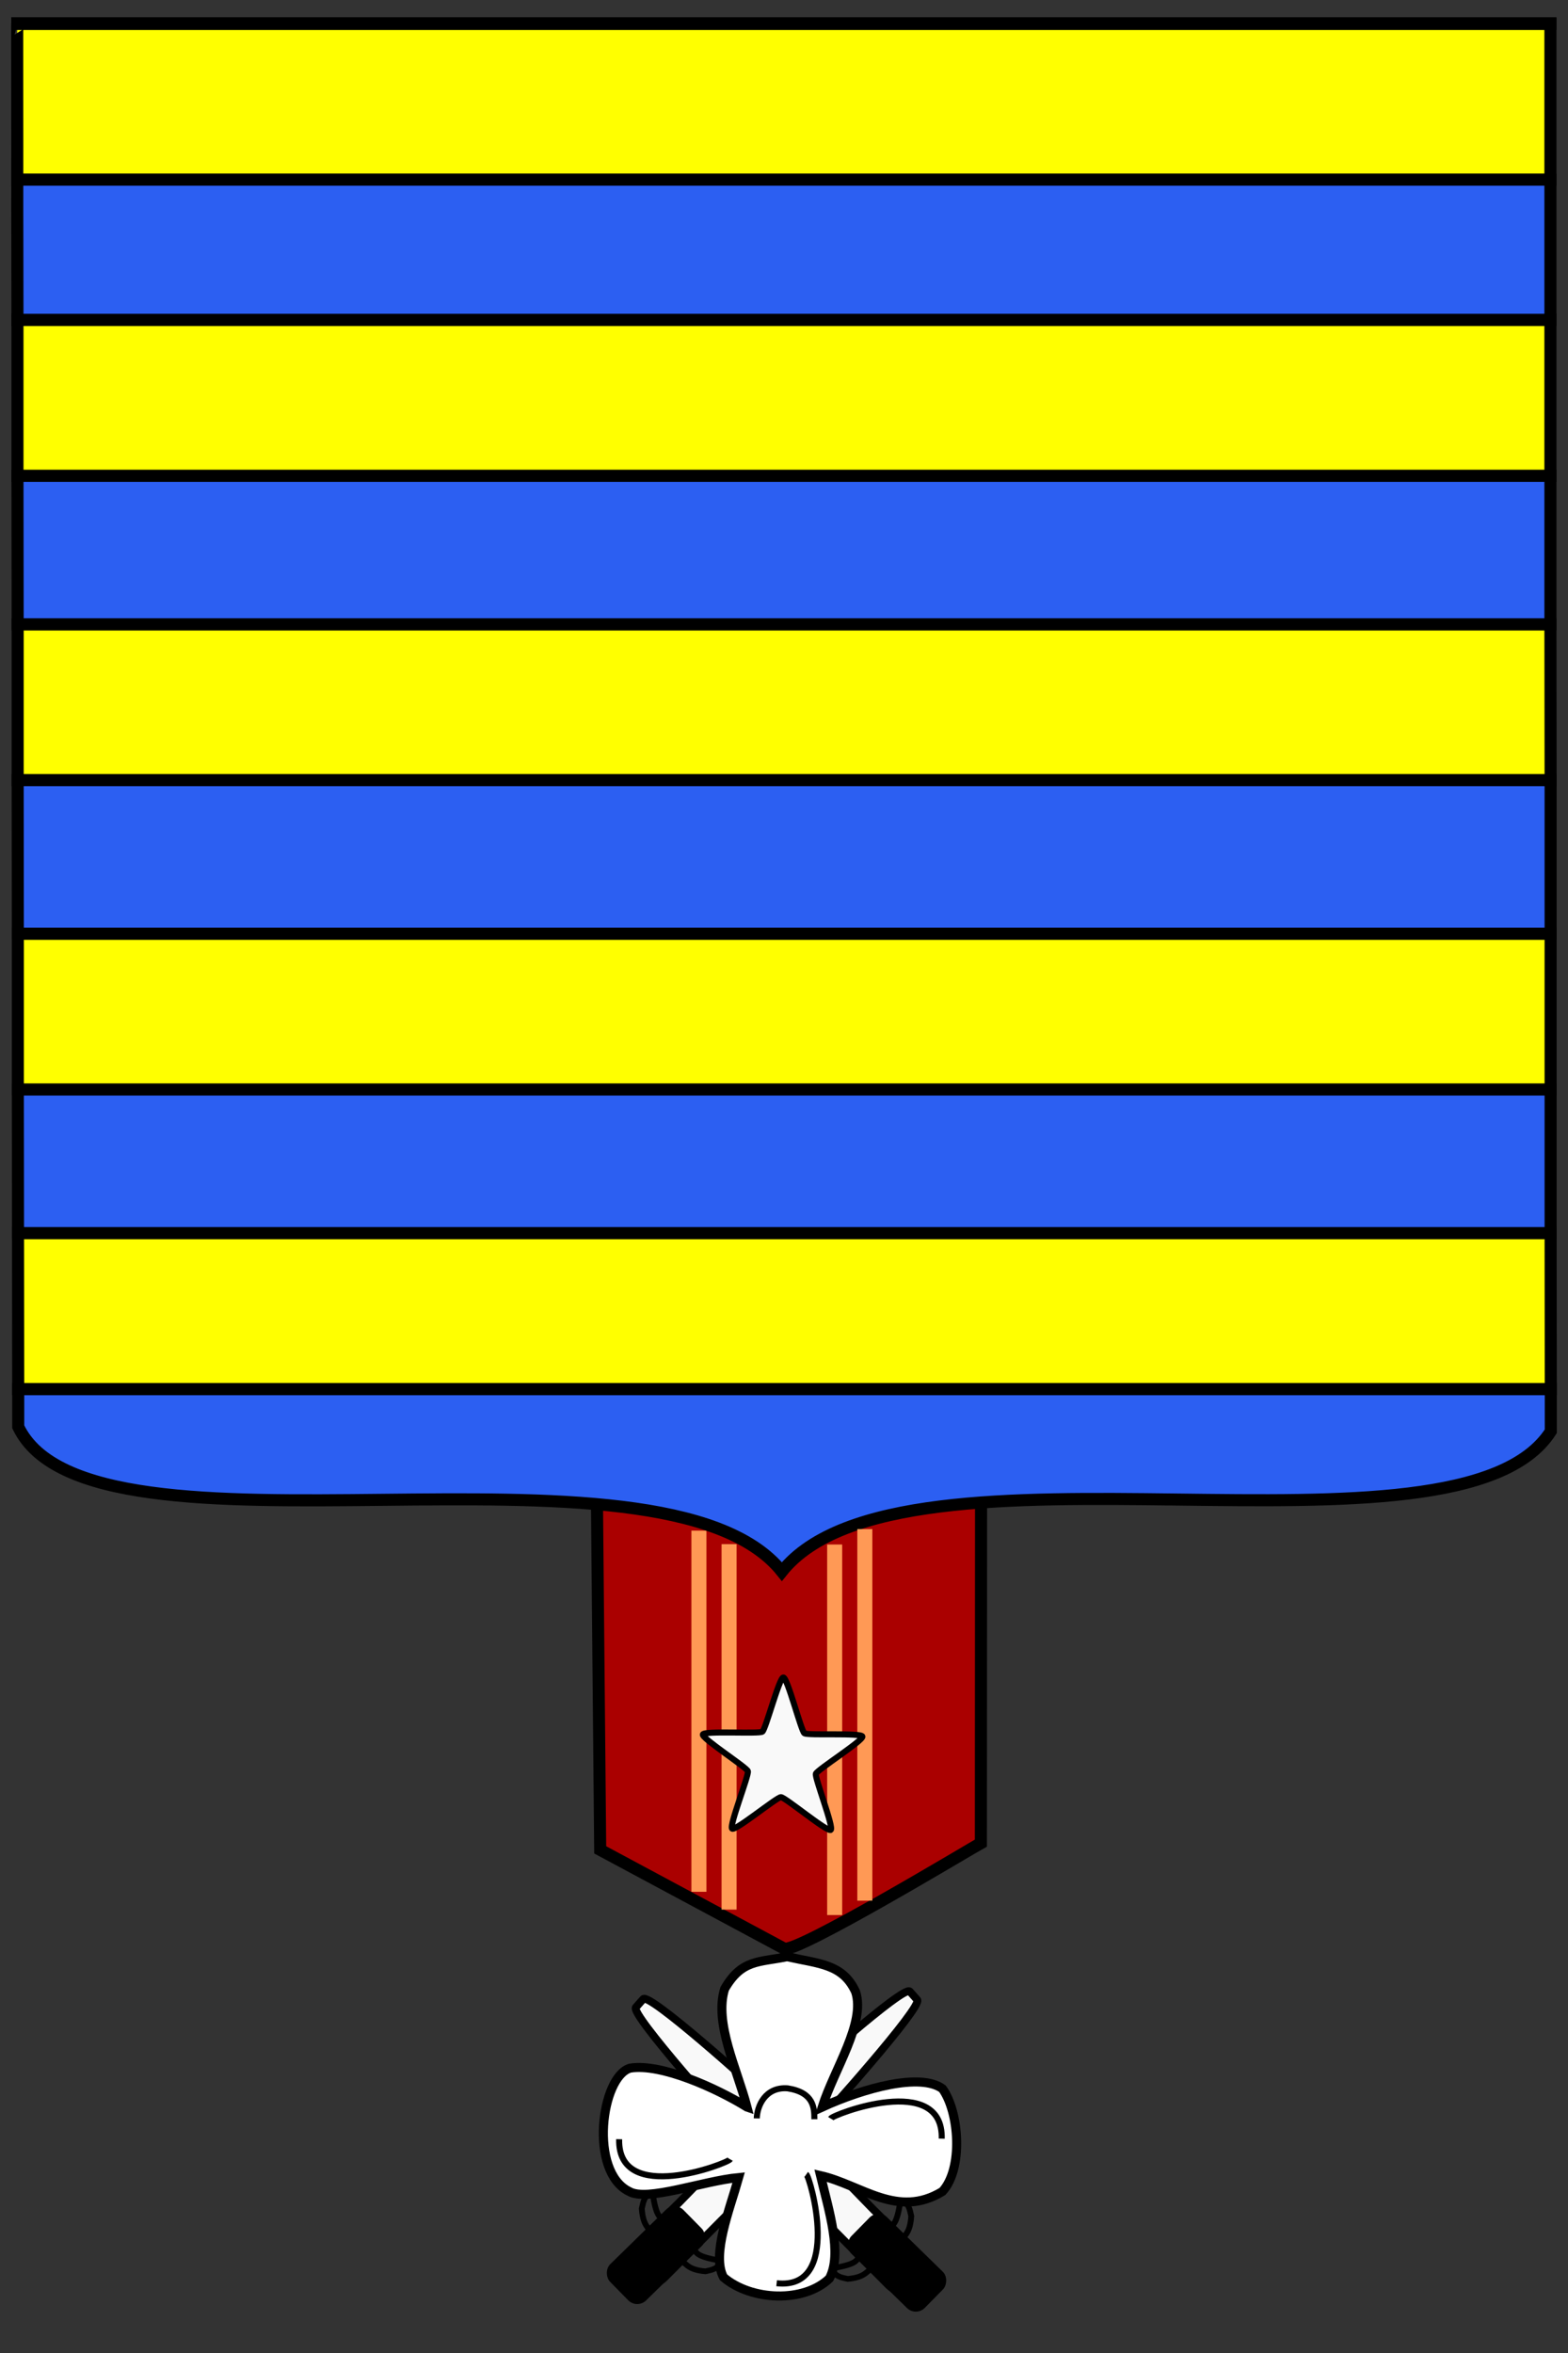 <svg xmlns="http://www.w3.org/2000/svg" width="260" height="390">
  <rect width="100%" height="100%" fill="#333333" stroke="none"/>
  <path fill="#a00" stroke="#000" stroke-width="2" d="m98.96 246.076.562 60.53 30.469 16.345c1.669 1.107 31.608-16.915 32.656-17.47l.031-60.25c-.4.699-61.413 1.055-63.718.845z"/>
  <path fill="#f95" d="M114.647 253.694h2.493v59.861h-2.493z"/>
  <path fill="#2c5ff2" stroke="#000" stroke-width="2" d="M257.147 230.229H3.022v6.25c12.014 25.295 106.625-.997 126.625 24.003 20-25 112.064.913 127.5-23.253z"/>
  <path fill="#ff0" stroke="#000" stroke-width="2" d="M257.116 204.385H2.99c.012 10.999.027 22.624.031 25.844h254.125Z"/>
  <path fill="#2c5ff2" stroke="#000" stroke-width="2" d="M2.96 180.572c.008 9.472.02 13.679.03 23.813h254.126v-23.813z"/>
  <path fill="#ff0" stroke="#000" stroke-width="2" d="M257.116 154.76H2.96c.01 11.874-.01 15.545 0 25.812h254.156Z"/>
  <path fill="#2c5ff2" stroke="#000" stroke-width="2" d="M2.928 129.291c.01 11.365.022 13.753.032 25.469h254.156v-25.469z"/>
  <path fill="#ff0" stroke="#000" stroke-width="2" d="M257.085 103.479H2.928c.007 11.496-.009 14.294 0 25.812h254.188Z"/>
  <path fill="#2c5ff2" stroke="#000" stroke-width="2" d="M2.897 78.854c.003 9.983.025 13.657.031 24.625h254.157V78.854z"/>
  <path fill="#ff0" stroke="#000" stroke-width="2" d="M257.085 53.01H2.897c-.008 8.156-.003 15.366 0 25.844h254.188Z"/>
  <path fill="#2c5ff2" stroke="#000" stroke-width="2" d="M2.866 29.76c-.019 4.584.038 15.912.031 23.25h254.188V29.76z"/>
  <path fill="#ff0" stroke="#000" stroke-width="2" d="M257.085 3.947H2.865c-.04-.019.021 20.717 0 25.813h254.22Z"/>
  <path fill="#2c5ff2" stroke="#000" stroke-width="2" d="M2.866 3.854v.093h254.219v-.093z"/>
  <path fill="#f95" d="M142.154 253.437h2.493v61.59h-2.493zM137.154 255.996h2.493v61.413h-2.493zM119.647 255.936h2.493v60.573h-2.493z"/>
  <path fill="#f9f9f9" stroke="#000" d="M137.748 303.301c-.575.385-7.565-5.42-8.257-5.43-.674-.009-7.562 5.64-8.092 5.222-.544-.427 2.817-8.87 2.612-9.53-.2-.644-7.7-5.45-7.467-6.083.239-.649 9.307-.06 9.871-.46.55-.39 2.804-9.007 3.478-8.982.691.027 2.934 8.833 3.488 9.246.54.404 9.433-.116 9.617.532.188.666-7.494 5.52-7.716 6.175-.216.639 3.026 8.935 2.466 9.31z"/>
  <g stroke="#000">
    <g transform="translate(386.238 29.837)">
      <path fill="#f9f9f9" stroke-width="1.286" d="m-260.364 316.902 17.423 17.92 1.582 1.627 7.24 7.145c1.036 1.044 1.083 2.774.107 3.879l-1.224 1.384c-.977 1.105-2.596 1.153-3.631.109l-7.078-7.126-18.005-18.112c-1.035-1.045-17.83-19.742-16.854-20.846l1.225-1.385c.976-1.104 18.18 14.36 19.215 15.405z"/>
      <rect width="16.763" height="8.187" x="64.233" y="408.767" stroke-width=".264" rx="1.952" ry="1.952" transform="rotate(44.347) skewX(-.158)"/>
      <path fill="none" stroke-width=".959" d="M-237.302 342.073c.833-1.321 1.944-1.448 2.168-4.587-.267-1.196-.422-2.187-1.767-2.786-.555 3.913-1.195 4.32-1.84 4.502"/>
      <path fill="none" stroke-width=".948" d="M-241.163 345.65c-1.31.852-1.47 1.972-4.526 2.233-1.153-.256-2.11-.401-2.646-1.749 3.818-.602 4.235-1.25 4.432-1.902"/>
    </g>
    <g transform="matrix(-1 0 0 1 -128.717 28.58)">
      <path fill="#f9f9f9" stroke-width="1.286" d="m-260.364 316.902 17.423 17.92 1.582 1.627 7.24 7.145c1.036 1.044 1.083 2.774.107 3.879l-1.224 1.384c-.977 1.105-2.596 1.153-3.631.109l-7.078-7.126-18.005-18.112c-1.035-1.045-17.83-19.742-16.854-20.846l1.225-1.385c.976-1.104 18.18 14.36 19.215 15.405z"/>
      <rect width="16.763" height="8.187" x="64.233" y="408.767" stroke-width=".264" rx="1.952" ry="1.952" transform="rotate(44.347) skewX(-.158)"/>
      <path fill="none" stroke-width=".959" d="M-237.302 342.073c.833-1.321 1.944-1.448 2.168-4.587-.267-1.196-.422-2.187-1.767-2.786-.555 3.913-1.195 4.32-1.84 4.502"/>
      <path fill="none" stroke-width=".948" d="M-241.163 345.65c-1.31.852-1.47 1.972-4.526 2.233-1.153-.256-2.11-.401-2.646-1.749 3.818-.602 4.235-1.25 4.432-1.902"/>
    </g>
    <path fill="#fff" stroke-width="1.5" d="M123.87 349.24c-1.65-6.295-5.475-13.946-3.715-19.59 2.832-4.928 5.692-4.374 10.362-5.336 5.298 1.195 9.205 1.17 11.355 5.816 1.697 5.154-3.53 12.804-5.54 19.11 6.95-3.168 16.284-5.709 19.942-3.047 2.798 3.858 3.468 13.262 0 17.033-7.462 4.57-13.464-1.096-20.218-2.631 1.405 5.88 3.655 12.937 1.48 17.047-4.238 4.084-12.977 3.728-17.567-.193-2.012-3.725 1.039-11.273 2.516-16.53-6.033.576-15.186 4.042-18.158 2.306-6.7-3.249-4.658-19.047.162-20.44 5.147-.833 14.342 3.33 19.38 6.455z"/>
    <path fill="none" d="M102.666 354.564c-.268 11.016 18.007 4.022 18.409 3.33M128.776 378.435c10.951 1.227 5.576-17.588 4.921-18.049M156.153 354.47c.268-11.016-18.007-4.022-18.409-3.33M125.485 351.12c.049-1.993 1.37-5.267 5.123-4.985 4.362.684 4.422 3.254 4.432 5.124"/>
  </g>
</svg>
